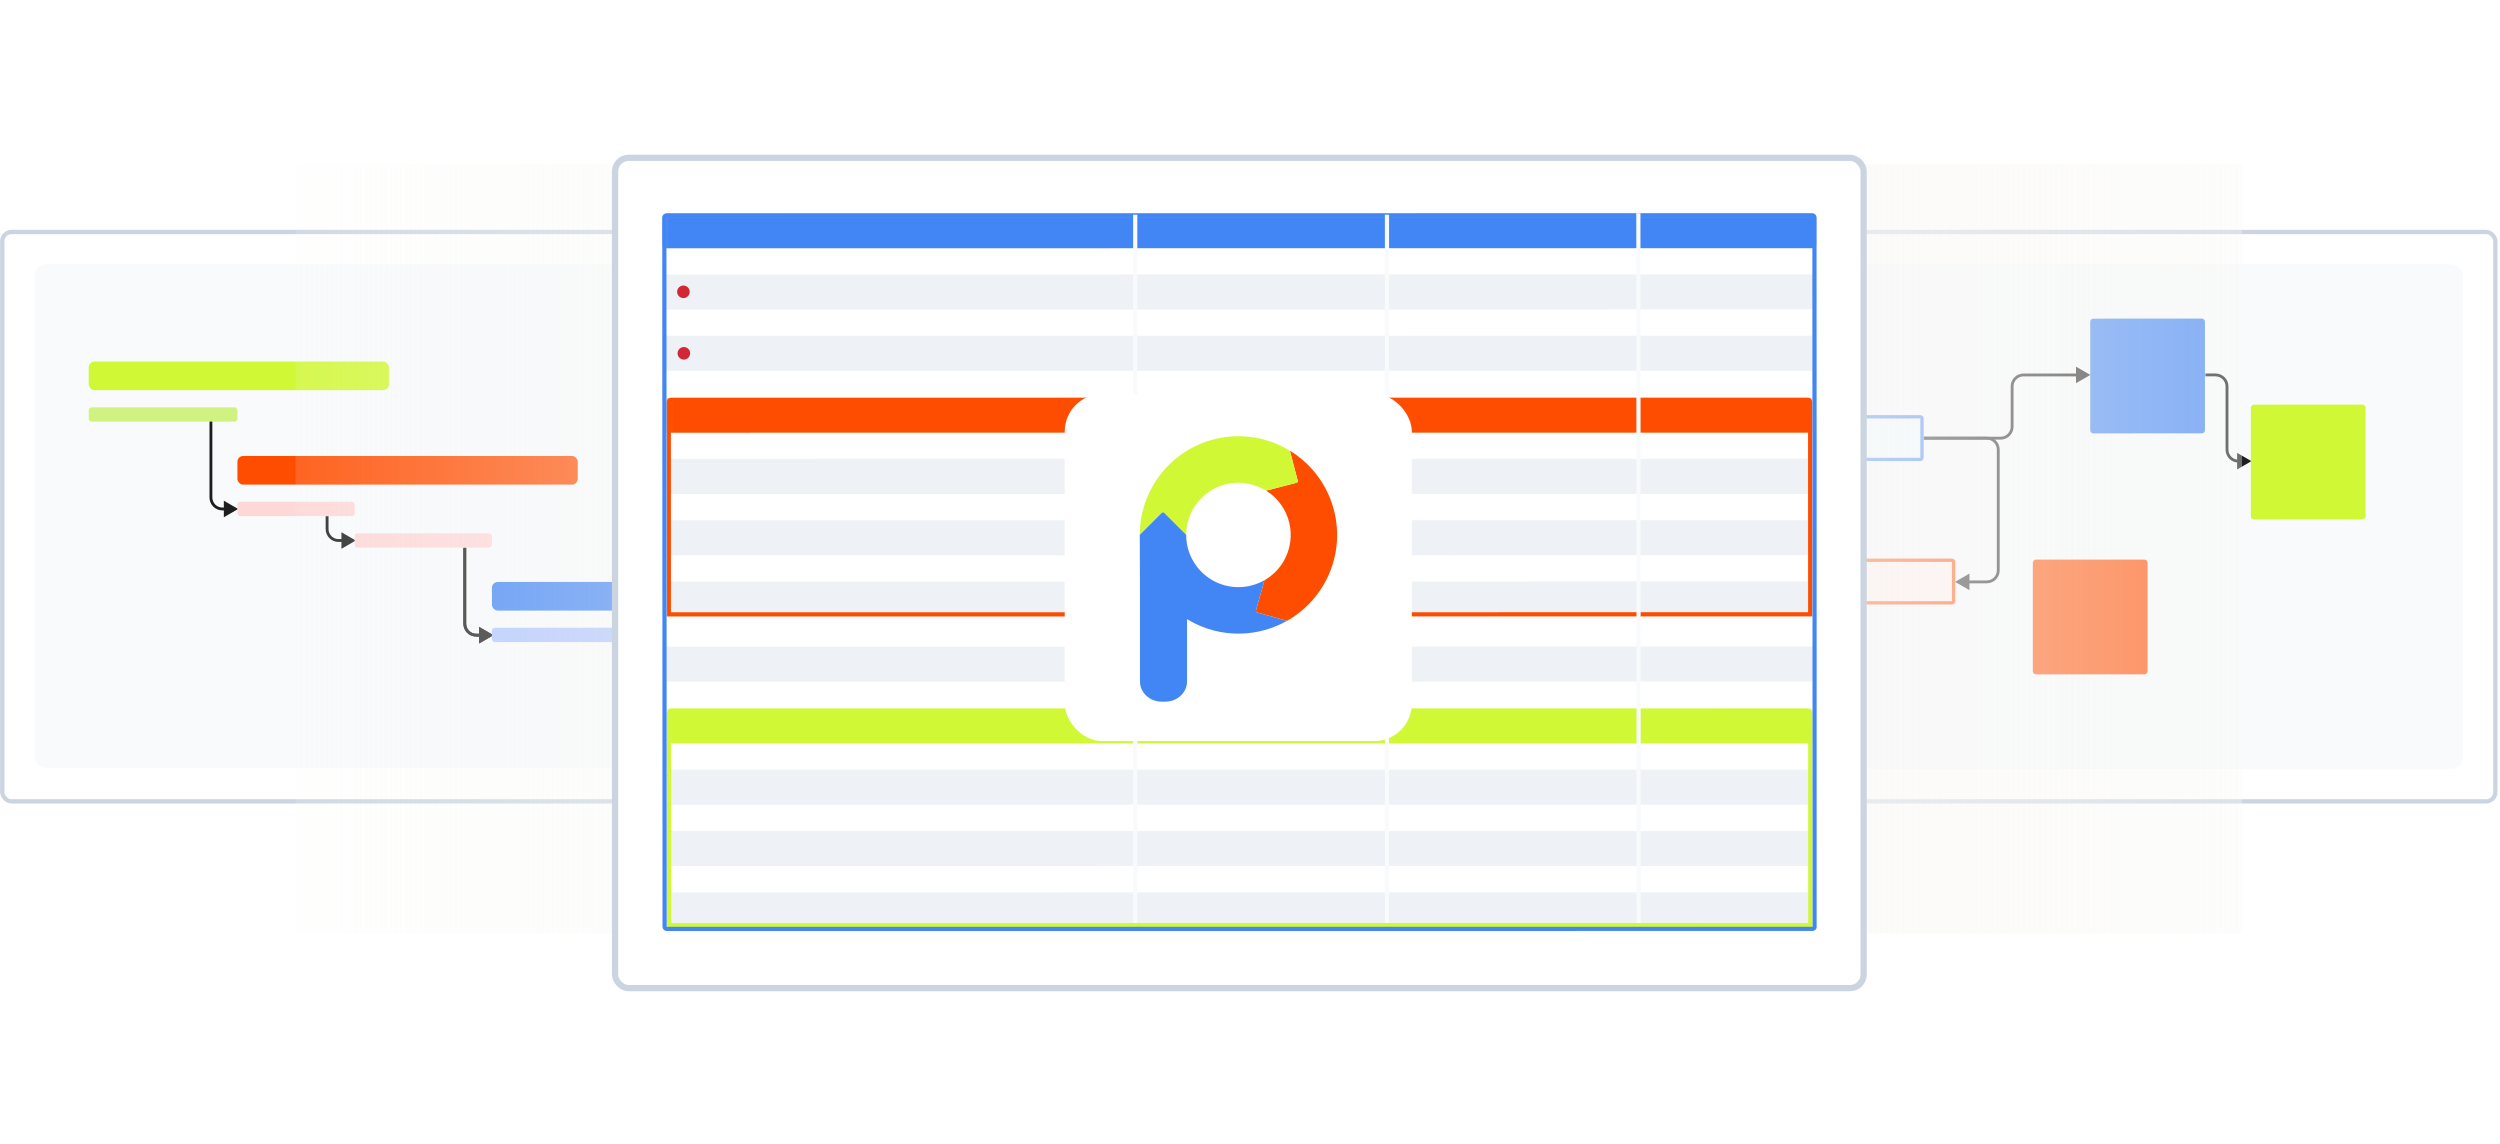 <svg width="533" height="244" viewBox="0 0 533 244" fill="none" xmlns="http://www.w3.org/2000/svg">
<rect x="0.459" y="0.459" width="182.55" height="121.394" rx="1.988" transform="matrix(1 5.13679e-09 0 1 349 49)" fill="white" stroke="#CBD5E1" stroke-width="0.917"/>
<rect width="168.79" height="107.634" rx="2.446" transform="matrix(1 -0 -3.16776e-05 1 356.336 56.336)" fill="#F8FAFC"/>
<path d="M445.659 79.936L442.601 81.701L442.601 78.17L445.659 79.936ZM410.079 93.416L410.079 93.111L426.535 93.111L426.535 93.416L426.535 93.722L410.079 93.722L410.079 93.416ZM428.981 90.97L428.675 90.97L428.675 82.382L428.981 82.382L429.287 82.382L429.287 90.97L428.981 90.97ZM431.427 79.936L431.427 79.63L442.907 79.63L442.907 79.936L442.907 80.242L431.427 80.242L431.427 79.936ZM428.981 82.382L428.675 82.382C428.675 80.862 429.907 79.63 431.427 79.63L431.427 79.936L431.427 80.242C430.245 80.242 429.287 81.2 429.287 82.382L428.981 82.382ZM426.535 93.416L426.535 93.111C427.717 93.111 428.675 92.152 428.675 90.97L428.981 90.97L429.287 90.97C429.287 92.49 428.055 93.722 426.535 93.722L426.535 93.416Z" fill="#1E1E1E"/>
<path d="M480.012 98.317L476.954 96.552L476.954 100.082L480.012 98.317ZM470.197 79.934L470.197 80.24L472.352 80.24L472.352 79.934L472.352 79.629L470.197 79.629L470.197 79.934ZM477.244 98.317L477.244 98.623L477.26 98.623L477.26 98.317L477.26 98.011L477.244 98.011L477.244 98.317ZM474.798 82.381L474.492 82.381L474.492 89.126L474.798 89.126L475.104 89.126L475.104 82.381L474.798 82.381ZM474.798 89.126L474.492 89.126L474.492 95.871L474.798 95.871L475.104 95.871L475.104 89.126L474.798 89.126ZM477.244 98.317L477.244 98.011C476.062 98.011 475.104 97.053 475.104 95.871L474.798 95.871L474.492 95.871C474.492 97.391 475.724 98.623 477.244 98.623L477.244 98.317ZM472.352 79.934L472.352 80.24C473.534 80.24 474.492 81.199 474.492 82.381L474.798 82.381L475.104 82.381C475.104 80.861 473.872 79.629 472.352 79.629L472.352 79.934Z" fill="#1E1E1E"/>
<path d="M416.827 124.054L419.885 125.82L419.885 122.289L416.827 124.054ZM423.582 124.054L423.582 124.36L423.582 124.054ZM409.466 93.416L409.466 93.722L423.583 93.722L423.583 93.416L423.583 93.11L409.466 93.11L409.466 93.416ZM426.029 95.862L425.723 95.862L425.723 110.747L426.029 110.747L426.334 110.747L426.335 95.862L426.029 95.862ZM426.029 110.747L425.723 110.747L425.723 121.608L426.029 121.608L426.334 121.608L426.334 110.747L426.029 110.747ZM423.582 124.054L423.582 123.749L419.579 123.749L419.579 124.054L419.579 124.36L423.582 124.36L423.582 124.054ZM426.029 121.608L425.723 121.608C425.723 122.79 424.764 123.749 423.582 123.749L423.582 124.054L423.582 124.36C425.102 124.36 426.334 123.128 426.334 121.608L426.029 121.608ZM423.583 93.416L423.583 93.722C424.765 93.722 425.723 94.68 425.723 95.862L426.029 95.862L426.335 95.862C426.335 94.342 425.103 93.11 423.583 93.11L423.583 93.416Z" fill="#1E1E1E"/>
<path d="M370.986 89.221C370.986 88.835 371.305 88.522 371.698 88.522L409.415 88.51C409.808 88.51 410.126 88.823 410.126 89.209L410.126 97.596C410.126 97.982 409.808 98.295 409.415 98.295L371.698 98.306C371.305 98.306 370.986 97.993 370.986 97.608L370.986 89.221Z" fill="#F0FDFE"/>
<path fill-rule="evenodd" clip-rule="evenodd" d="M409.415 89.209L371.698 89.221L371.698 97.607L409.415 97.596L409.415 89.209ZM371.698 88.522C371.305 88.522 370.986 88.835 370.986 89.221L370.986 97.608C370.986 97.993 371.305 98.306 371.698 98.306L409.415 98.295C409.808 98.295 410.126 97.982 410.126 97.596L410.126 89.209C410.126 88.823 409.808 88.51 409.415 88.51L371.698 88.522Z" fill="#4285F4"/>
<path d="M377.718 119.798C377.718 119.412 378.036 119.099 378.429 119.099L416.146 119.088C416.539 119.088 416.858 119.401 416.858 119.787L416.858 128.173C416.858 128.559 416.539 128.872 416.146 128.872L378.429 128.884C378.036 128.884 377.717 128.571 377.717 128.185L377.718 119.798Z" fill="#FEF0F0"/>
<path fill-rule="evenodd" clip-rule="evenodd" d="M416.146 119.787L378.429 119.798L378.429 128.185L416.146 128.174L416.146 119.787ZM378.429 119.099C378.036 119.099 377.718 119.412 377.718 119.798L377.717 128.185C377.717 128.571 378.036 128.884 378.429 128.884L416.146 128.872C416.539 128.872 416.858 128.559 416.858 128.173L416.858 119.787C416.858 119.401 416.539 119.088 416.146 119.088L378.429 119.099Z" fill="#FF4D00"/>
<path d="M445.636 68.613C445.636 68.238 445.94 67.933 446.315 67.933L469.419 67.927C469.794 67.926 470.098 68.23 470.098 68.606L470.098 91.709C470.098 92.085 469.794 92.389 469.418 92.389L446.314 92.396C445.939 92.396 445.635 92.092 445.635 91.716L445.636 68.613Z" fill="#4285F4"/>
<path d="M433.398 119.986C433.398 119.611 433.703 119.307 434.078 119.307L457.182 119.3C457.557 119.3 457.861 119.604 457.861 119.979L457.86 143.082C457.86 143.458 457.556 143.762 457.181 143.762L434.077 143.769C433.702 143.769 433.398 143.465 433.398 143.09L433.398 119.986Z" fill="#FF4D00"/>
<path d="M479.876 86.948C479.876 86.573 480.18 86.269 480.555 86.269L503.659 86.262C504.035 86.262 504.339 86.566 504.339 86.941L504.338 110.044C504.338 110.42 504.034 110.724 503.658 110.724L480.555 110.731C480.179 110.731 479.875 110.427 479.875 110.052L479.876 86.948Z" fill="#D0F835"/>
<rect x="0.459" y="0.459" width="182.55" height="121.394" rx="1.988" transform="matrix(1 -1.76024e-09 -0 1 0.02 49)" fill="white" stroke="#CBD5E1" stroke-width="0.917"/>
<rect width="168.267" height="107.426" rx="2.446" transform="matrix(1 -1.76024e-09 -0 1 7.358 56.324)" fill="#F8FAFC"/>
<path d="M50.778 108.512L47.721 106.746L47.721 110.277L50.778 108.512ZM44.969 89.248L44.663 89.248L44.663 106.066L44.969 106.066L45.274 106.066L45.275 89.248L44.969 89.248ZM47.415 108.512L47.415 108.818L48.026 108.818L48.026 108.512L48.026 108.206L47.415 108.206L47.415 108.512ZM44.969 106.066L44.663 106.066C44.663 107.586 45.895 108.818 47.415 108.818L47.415 108.512L47.415 108.206C46.233 108.206 45.274 107.248 45.274 106.066L44.969 106.066Z" fill="#1E1E1E"/>
<path d="M105.205 135.42L102.148 133.655L102.148 137.186L105.205 135.42ZM99.09 116.768L98.784 116.768L98.784 132.974L99.09 132.974L99.395 132.974L99.396 116.768L99.09 116.768ZM101.536 135.42L101.536 135.726L102.453 135.726L102.453 135.42L102.453 135.115L101.536 135.115L101.536 135.42ZM99.09 132.974L98.784 132.974C98.784 134.494 100.016 135.726 101.536 135.726L101.536 135.42L101.536 135.115C100.354 135.115 99.395 134.156 99.395 132.974L99.09 132.974Z" fill="#1E1E1E"/>
<path d="M105.205 135.42L102.148 133.655L102.148 137.186L105.205 135.42ZM99.09 116.768L98.784 116.768L98.784 132.974L99.09 132.974L99.395 132.974L99.396 116.768L99.09 116.768ZM101.536 135.42L101.536 135.726L102.453 135.726L102.453 135.42L102.453 135.115L101.536 135.115L101.536 135.42ZM99.09 132.974L98.784 132.974C98.784 134.494 100.016 135.726 101.536 135.726L101.536 135.42L101.536 135.115C100.354 135.115 99.395 134.156 99.395 132.974L99.09 132.974Z" fill="#1E1E1E"/>
<path d="M75.852 115.24L72.794 113.475L72.794 117.006L75.852 115.24ZM69.736 110.042L69.43 110.042L69.43 112.794L69.736 112.794L70.042 112.794L70.042 110.042L69.736 110.042ZM72.183 115.24L72.183 115.546L73.1 115.546L73.1 115.24L73.1 114.935L72.183 114.935L72.183 115.24ZM69.736 112.794L69.43 112.794C69.43 114.314 70.663 115.546 72.183 115.546L72.183 115.24L72.183 114.935C71 114.935 70.042 113.976 70.042 112.794L69.736 112.794Z" fill="#1E1E1E"/>
<path d="M138.231 142.15L135.173 140.384L135.173 143.915L138.231 142.15ZM132.115 136.952L131.809 136.952L131.809 139.704L132.115 139.704L132.421 139.704L132.421 136.952L132.115 136.952ZM134.561 142.15L134.561 142.456L135.479 142.456L135.479 142.15L135.479 141.844L134.561 141.844L134.561 142.15ZM132.115 139.704L131.809 139.704C131.809 141.223 133.042 142.456 134.561 142.456L134.561 142.15L134.561 141.844C133.379 141.844 132.421 140.886 132.421 139.704L132.115 139.704Z" fill="#1E1E1E"/>
<rect width="64.015" height="6.104" rx="1.223" transform="matrix(1 -1.76024e-09 -0 1 18.922 77.075)" fill="#D0F835"/>
<rect width="31.703" height="3.052" rx="0.612" transform="matrix(1 -1.76024e-09 -0 1 18.924 86.84)" fill="#CFF281"/>
<rect width="24.997" height="3.052" rx="0.612" transform="matrix(1 0 -0 1 50.62 106.984)" fill="#FED7D7"/>
<rect width="33.532" height="3.052" rx="0.612" transform="matrix(1 0 -0 1 104.874 133.84)" fill="#AFC6FD"/>
<rect width="26.216" height="3.052" rx="0.612" transform="matrix(1 0 -0 1 138.405 140.554)" fill="#AFC6FD"/>
<rect width="29.264" height="3.052" rx="0.612" transform="matrix(1 0 -0 1 75.611 113.697)" fill="#FED7D7"/>
<rect width="72.55" height="6.104" rx="1.223" transform="matrix(1 0 -0 1 50.618 97.216)" fill="#FF4D00"/>
<rect width="59.747" height="6.104" rx="1.223" transform="matrix(1 0 -0 1 104.882 124.074)" fill="#4285F4"/>
<rect x="63" y="35" width="415" height="164" fill="url(#paint0_linear_227_1123)"/>
<g filter="url(#filter0_d_227_1123)">
<rect x="0.669" y="0.669" width="266.197" height="177.019" rx="2.898" transform="matrix(1 -4.24519e-09 0 1 130.461 20.978)" fill="white" stroke="#CBD5E1" stroke-width="1.338"/>
<rect width="246.132" height="156.953" rx="3.567" transform="matrix(1 -3.85874e-05 0 1 141.164 31.678)" fill="white"/>
<g clip-path="url(#clip0_227_1123)">
<mask id="mask0_227_1123" style="mask-type:luminance" maskUnits="userSpaceOnUse" x="141" y="33" width="247" height="154">
<path d="M386.373 33.452L142.106 33.461C141.591 33.461 141.174 33.879 141.174 34.395L141.226 185.577C141.226 186.093 141.644 186.51 142.159 186.51L386.425 186.501C386.94 186.501 387.358 186.083 387.357 185.568L387.306 34.385C387.306 33.87 386.888 33.452 386.373 33.452Z" fill="white"/>
</mask>
<g mask="url(#mask0_227_1123)">
<path d="M386.373 33.452L142.106 33.462C141.591 33.462 141.174 33.88 141.174 34.395L141.176 39.994C141.176 40.51 141.594 40.927 142.109 40.927L386.376 40.918C386.891 40.918 387.308 40.5 387.308 39.985L387.306 34.385C387.306 33.87 386.888 33.452 386.373 33.452Z" fill="#4285F4"/>
<path d="M386.377 46.518L142.11 46.527C141.595 46.527 141.178 46.945 141.178 47.461L141.18 53.06C141.18 53.575 141.598 53.993 142.113 53.993L386.38 53.984C386.894 53.983 387.312 53.566 387.312 53.05L387.31 47.451C387.309 46.936 386.892 46.518 386.377 46.518Z" fill="#E2E8F0" fill-opacity="0.6"/>
<path d="M386.383 59.582L142.116 59.592C141.601 59.592 141.184 60.01 141.184 60.525L141.186 66.124C141.186 66.64 141.604 67.058 142.118 67.057L386.385 67.048C386.9 67.048 387.318 66.63 387.317 66.115L387.315 60.516C387.315 60 386.898 59.582 386.383 59.582Z" fill="#E2E8F0" fill-opacity="0.6"/>
<mask id="mask1_227_1123" style="mask-type:luminance" maskUnits="userSpaceOnUse" x="142" y="72" width="245" height="48">
<path d="M142.119 73.72C142.119 73.204 142.537 72.787 143.051 72.787L385.454 72.777C385.968 72.777 386.386 73.195 386.386 73.71L386.402 119.439L142.135 119.448L142.119 73.72Z" fill="white"/>
</mask>
<g mask="url(#mask1_227_1123)">
<path d="M386.386 72.778L142.119 72.787L142.122 80.252L386.389 80.243L386.386 72.778Z" fill="#FF4D00"/>
<path d="M386.39 85.843L142.123 85.853L142.126 93.318L386.393 93.309L386.39 85.843Z" fill="#E2E8F0" fill-opacity="0.6"/>
<path d="M386.396 98.908L142.129 98.917L142.131 106.383L386.398 106.373L386.396 98.908Z" fill="#E2E8F0" fill-opacity="0.6"/>
<path d="M386.4 111.973L142.133 111.983L142.135 119.448L386.402 119.439L386.4 111.973Z" fill="#E2E8F0" fill-opacity="0.6"/>
</g>
<path d="M143.052 73.253L385.454 73.244C385.712 73.244 385.921 73.453 385.921 73.711L385.936 118.972L142.602 118.981L142.586 73.72C142.586 73.462 142.795 73.253 143.052 73.253Z" stroke="#FF4D00" stroke-width="0.892"/>
<path d="M386.404 125.842L142.137 125.851C141.622 125.851 141.205 126.269 141.205 126.784L141.207 132.383C141.207 132.899 141.625 133.317 142.14 133.317L386.407 133.307C386.922 133.307 387.339 132.889 387.339 132.374L387.337 126.775C387.337 126.259 386.919 125.842 386.404 125.842Z" fill="#E2E8F0" fill-opacity="0.6"/>
<mask id="mask2_227_1123" style="mask-type:luminance" maskUnits="userSpaceOnUse" x="142" y="139" width="245" height="47">
<path d="M142.143 139.979C142.143 139.463 142.56 139.046 143.075 139.046L385.477 139.037C385.992 139.036 386.41 139.454 386.41 139.97L386.426 185.698L142.159 185.707L142.143 139.979Z" fill="white"/>
</mask>
<g mask="url(#mask2_227_1123)">
<path d="M386.41 139.037L142.143 139.046L142.145 146.512L386.412 146.502L386.41 139.037Z" fill="#D0F835"/>
<path d="M386.414 152.102L142.147 152.112L142.15 159.577L386.417 159.568L386.414 152.102Z" fill="#E2E8F0" fill-opacity="0.6"/>
<path d="M386.419 165.167L142.152 165.176L142.155 172.642L386.422 172.632L386.419 165.167Z" fill="#E2E8F0" fill-opacity="0.6"/>
<path d="M386.423 178.232L142.156 178.242L142.159 185.707L386.426 185.698L386.423 178.232Z" fill="#E2E8F0" fill-opacity="0.6"/>
</g>
<path d="M143.075 139.513L385.477 139.504C385.734 139.504 385.943 139.713 385.943 139.97L385.959 185.232L142.624 185.241L142.609 139.98C142.608 139.722 142.817 139.513 143.075 139.513Z" stroke="#D0F835" stroke-width="0.892"/>
</g>
<path d="M386.374 33.919L142.107 33.928C141.849 33.928 141.641 34.137 141.641 34.395L141.693 185.577C141.693 185.835 141.901 186.044 142.159 186.044L386.426 186.034C386.683 186.034 386.892 185.826 386.892 185.568L386.84 34.385C386.84 34.127 386.631 33.919 386.374 33.919Z" stroke="#4285F4" stroke-width="0.892"/>
<ellipse cx="1.342" cy="1.34" rx="1.342" ry="1.34" transform="matrix(0.996 -0.087 0.087 0.996 144.251 48.997)" fill="#D12836"/>
<ellipse cx="1.342" cy="1.34" rx="1.342" ry="1.34" transform="matrix(0.996 -0.087 0.087 0.996 144.346 62.11)" fill="#D12836"/>
</g>
<line x1="242.029" y1="33.782" x2="242.029" y2="184.787" stroke="#F8FAFC" stroke-width="0.892"/>
<line x1="295.702" y1="33.782" x2="295.702" y2="184.787" stroke="#F8FAFC" stroke-width="0.892"/>
<line x1="349.3" y1="33.453" x2="349.373" y2="184.786" stroke="#F8FAFC" stroke-width="0.892"/>
</g>
<g filter="url(#filter1_d_227_1123)">
<rect x="227" y="72" width="74" height="74" rx="8" fill="white"/>
<path d="M243.083 101.941L243 102.024C243 101.995 243 101.97 243 101.941H243.079H243.083Z" fill="#FF4D00"/>
<path d="M276.053 84.775C275.738 84.556 275.419 84.344 275.096 84.145C275.054 84.12 274.996 84.087 275.009 84.096L276.667 90.456C276.721 90.663 276.601 90.87 276.393 90.924C276.393 90.924 269.942 92.603 269.938 92.603C275.071 95.8 276.721 102.529 273.611 107.745C272.6 109.441 271.206 110.768 269.61 111.688L269.589 111.701L267.773 118.111C267.715 118.314 267.836 118.525 268.039 118.579L274.382 120.371C274.382 120.371 274.461 120.325 274.482 120.312C277.111 118.812 279.453 116.718 281.298 114.072C287.94 104.536 285.594 91.418 276.057 84.775H276.053Z" fill="#FF4D00"/>
<path d="M276.663 90.456L275.004 84.096C275.004 84.096 274.967 84.075 274.946 84.063C271.725 82.101 268.155 81.102 264.597 81.007C257.765 80.833 250.977 83.984 246.777 90.016C244.227 93.678 243 97.874 243 102.024L243.083 101.941L247.673 97.351C247.822 97.202 248.062 97.202 248.216 97.351L252.893 102.028C252.893 100.092 253.399 98.131 254.464 96.344C256.529 92.877 260.186 90.941 263.947 90.912C265.924 90.891 268.118 91.517 269.938 92.604C270.091 92.566 276.393 90.924 276.393 90.924C276.601 90.871 276.721 90.663 276.667 90.456H276.663Z" fill="#D0F835"/>
<path d="M268.035 118.579C267.832 118.526 267.711 118.314 267.769 118.111L269.585 111.701C267.898 112.667 265.982 113.177 264.042 113.177C262.093 113.181 260.115 112.679 258.32 111.61C254.842 109.532 252.905 105.855 252.893 102.073C252.893 102.061 252.893 102.044 252.893 102.032L248.216 97.355C248.062 97.206 247.822 97.206 247.673 97.355L243.083 101.945L243 102.028V102.094C243.012 106.282 243.041 110.47 243.041 114.657V133.29C243.041 135.653 245.11 137.59 247.64 137.59H248.477C251.006 137.59 253.075 135.653 253.075 133.29V120.002C256.674 122.207 260.708 123.207 264.676 123.082C268.06 122.974 271.393 122.05 274.37 120.375L268.026 118.584L268.035 118.579Z" fill="#4285F4"/>
</g>
<defs>
<filter id="filter0_d_227_1123" x="98.462" y="0.978" width="331.6" height="242.356" filterUnits="userSpaceOnUse" color-interpolation-filters="sRGB">
<feFlood flood-opacity="0" result="BackgroundImageFix"/>
<feColorMatrix in="SourceAlpha" type="matrix" values="0 0 0 0 0 0 0 0 0 0 0 0 0 0 0 0 0 0 127 0" result="hardAlpha"/>
<feOffset dy="12"/>
<feGaussianBlur stdDeviation="16"/>
<feComposite in2="hardAlpha" operator="out"/>
<feColorMatrix type="matrix" values="0 0 0 0 0.059 0 0 0 0 0.09 0 0 0 0 0.165 0 0 0 0.08 0"/>
<feBlend mode="normal" in2="BackgroundImageFix" result="effect1_dropShadow_227_1123"/>
<feBlend mode="normal" in="SourceGraphic" in2="effect1_dropShadow_227_1123" result="shape"/>
</filter>
<filter id="filter1_d_227_1123" x="195" y="52" width="138" height="138" filterUnits="userSpaceOnUse" color-interpolation-filters="sRGB">
<feFlood flood-opacity="0" result="BackgroundImageFix"/>
<feColorMatrix in="SourceAlpha" type="matrix" values="0 0 0 0 0 0 0 0 0 0 0 0 0 0 0 0 0 0 127 0" result="hardAlpha"/>
<feOffset dy="12"/>
<feGaussianBlur stdDeviation="16"/>
<feComposite in2="hardAlpha" operator="out"/>
<feColorMatrix type="matrix" values="0 0 0 0 0.059 0 0 0 0 0.09 0 0 0 0 0.165 0 0 0 0.08 0"/>
<feBlend mode="normal" in2="BackgroundImageFix" result="effect1_dropShadow_227_1123"/>
<feBlend mode="normal" in="SourceGraphic" in2="effect1_dropShadow_227_1123" result="shape"/>
</filter>
<linearGradient id="paint0_linear_227_1123" x1="583" y1="117" x2="27" y2="117" gradientUnits="userSpaceOnUse">
<stop stop-color="#F9F8F6" stop-opacity="0"/>
<stop offset="0.519" stop-color="#F9F8F6"/>
<stop offset="1" stop-color="#F9F8F6" stop-opacity="0"/>
</linearGradient>
<clipPath id="clip0_227_1123">
<rect width="246.132" height="153.049" fill="white" transform="matrix(1 -3.85874e-05 0 1 141.174 33.461)"/>
</clipPath>
</defs>
</svg>
